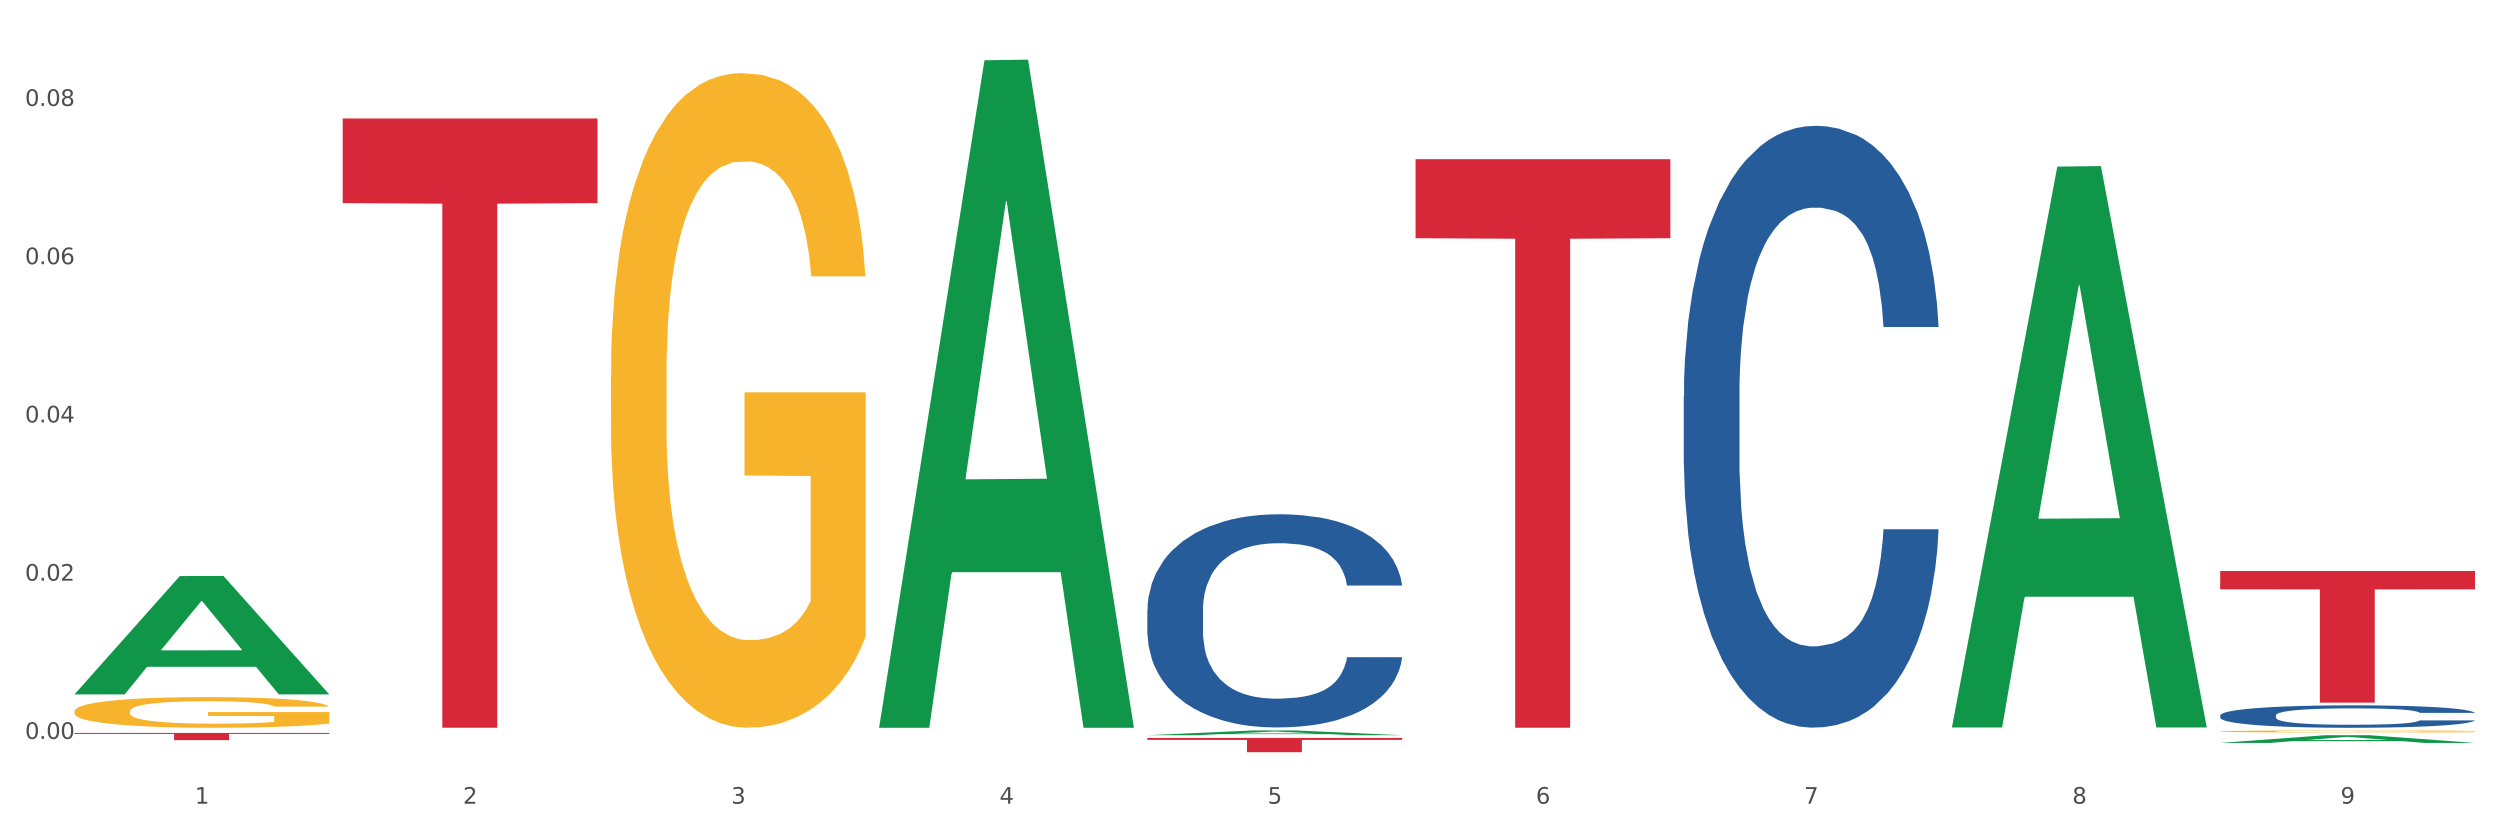 <?xml version="1.0" encoding="utf-8" standalone="no"?>
<!DOCTYPE svg PUBLIC "-//W3C//DTD SVG 1.1//EN"
  "http://www.w3.org/Graphics/SVG/1.1/DTD/svg11.dtd">
<svg xmlns:xlink="http://www.w3.org/1999/xlink" width="1080pt" height="360pt" viewBox="0 0 1080 360" xmlns="http://www.w3.org/2000/svg" version="1.1">
 <rect x="0" y="0" width="1080" height="360" fill="#333333" stroke="none"/>
 <defs>
  <style type="text/css">*{stroke-linejoin: round; stroke-linecap: butt}</style>
 </defs>
 <g id="figure_1">
  <g id="patch_1">
   <path d="M 0 360 
L 1080 360 
L 1080 0 
L 0 0 
z
" style="fill: #ffffff; stroke: #ffffff; stroke-linejoin: miter"/>
  </g>
  <g id="axes_1">
   <g id="matplotlib.axis_1">
    <g id="xtick_1">
     <g id="text_1">
      <!-- 1 -->
      <g style="fill: #4d4d4d" transform="translate(84.159 347.204) scale(0.096 -0.096)">
       <defs>
        <path id="DejaVuSans-31" d="M 794 531 
L 1825 531 
L 1825 4091 
L 703 3866 
L 703 4441 
L 1819 4666 
L 2450 4666 
L 2450 531 
L 3481 531 
L 3481 0 
L 794 0 
L 794 531 
z
" transform="scale(0.016)"/>
       </defs>
       <use xlink:href="#DejaVuSans-31"/>
      </g>
     </g>
    </g>
    <g id="xtick_2">
     <g id="text_2">
      <!-- 2 -->
      <g style="fill: #4d4d4d" transform="translate(200.027 347.204) scale(0.096 -0.096)">
       <defs>
        <path id="DejaVuSans-32" d="M 1228 531 
L 3431 531 
L 3431 0 
L 469 0 
L 469 531 
Q 828 903 1448 1529 
Q 2069 2156 2228 2338 
Q 2531 2678 2651 2914 
Q 2772 3150 2772 3378 
Q 2772 3750 2511 3984 
Q 2250 4219 1831 4219 
Q 1534 4219 1204 4116 
Q 875 4013 500 3803 
L 500 4441 
Q 881 4594 1212 4672 
Q 1544 4750 1819 4750 
Q 2544 4750 2975 4387 
Q 3406 4025 3406 3419 
Q 3406 3131 3298 2873 
Q 3191 2616 2906 2266 
Q 2828 2175 2409 1742 
Q 1991 1309 1228 531 
z
" transform="scale(0.016)"/>
       </defs>
       <use xlink:href="#DejaVuSans-32"/>
      </g>
     </g>
    </g>
    <g id="xtick_3">
     <g id="text_3">
      <!-- 3 -->
      <g style="fill: #4d4d4d" transform="translate(315.896 347.204) scale(0.096 -0.096)">
       <defs>
        <path id="DejaVuSans-33" d="M 2597 2516 
Q 3050 2419 3304 2112 
Q 3559 1806 3559 1356 
Q 3559 666 3084 287 
Q 2609 -91 1734 -91 
Q 1441 -91 1130 -33 
Q 819 25 488 141 
L 488 750 
Q 750 597 1062 519 
Q 1375 441 1716 441 
Q 2309 441 2620 675 
Q 2931 909 2931 1356 
Q 2931 1769 2642 2001 
Q 2353 2234 1838 2234 
L 1294 2234 
L 1294 2753 
L 1863 2753 
Q 2328 2753 2575 2939 
Q 2822 3125 2822 3475 
Q 2822 3834 2567 4026 
Q 2313 4219 1838 4219 
Q 1578 4219 1281 4162 
Q 984 4106 628 3988 
L 628 4550 
Q 988 4650 1302 4700 
Q 1616 4750 1894 4750 
Q 2613 4750 3031 4423 
Q 3450 4097 3450 3541 
Q 3450 3153 3228 2886 
Q 3006 2619 2597 2516 
z
" transform="scale(0.016)"/>
       </defs>
       <use xlink:href="#DejaVuSans-33"/>
      </g>
     </g>
    </g>
    <g id="xtick_4">
     <g id="text_4">
      <!-- 4 -->
      <g style="fill: #4d4d4d" transform="translate(431.765 347.204) scale(0.096 -0.096)">
       <defs>
        <path id="DejaVuSans-34" d="M 2419 4116 
L 825 1625 
L 2419 1625 
L 2419 4116 
z
M 2253 4666 
L 3047 4666 
L 3047 1625 
L 3713 1625 
L 3713 1100 
L 3047 1100 
L 3047 0 
L 2419 0 
L 2419 1100 
L 313 1100 
L 313 1709 
L 2253 4666 
z
" transform="scale(0.016)"/>
       </defs>
       <use xlink:href="#DejaVuSans-34"/>
      </g>
     </g>
    </g>
    <g id="xtick_5">
     <g id="text_5">
      <!-- 5 -->
      <g style="fill: #4d4d4d" transform="translate(547.634 347.204) scale(0.096 -0.096)">
       <defs>
        <path id="DejaVuSans-35" d="M 691 4666 
L 3169 4666 
L 3169 4134 
L 1269 4134 
L 1269 2991 
Q 1406 3038 1543 3061 
Q 1681 3084 1819 3084 
Q 2600 3084 3056 2656 
Q 3513 2228 3513 1497 
Q 3513 744 3044 326 
Q 2575 -91 1722 -91 
Q 1428 -91 1123 -41 
Q 819 9 494 109 
L 494 744 
Q 775 591 1075 516 
Q 1375 441 1709 441 
Q 2250 441 2565 725 
Q 2881 1009 2881 1497 
Q 2881 1984 2565 2268 
Q 2250 2553 1709 2553 
Q 1456 2553 1204 2497 
Q 953 2441 691 2322 
L 691 4666 
z
" transform="scale(0.016)"/>
       </defs>
       <use xlink:href="#DejaVuSans-35"/>
      </g>
     </g>
    </g>
    <g id="xtick_6">
     <g id="text_6">
      <!-- 6 -->
      <g style="fill: #4d4d4d" transform="translate(663.502 347.204) scale(0.096 -0.096)">
       <defs>
        <path id="DejaVuSans-36" d="M 2113 2584 
Q 1688 2584 1439 2293 
Q 1191 2003 1191 1497 
Q 1191 994 1439 701 
Q 1688 409 2113 409 
Q 2538 409 2786 701 
Q 3034 994 3034 1497 
Q 3034 2003 2786 2293 
Q 2538 2584 2113 2584 
z
M 3366 4563 
L 3366 3988 
Q 3128 4100 2886 4159 
Q 2644 4219 2406 4219 
Q 1781 4219 1451 3797 
Q 1122 3375 1075 2522 
Q 1259 2794 1537 2939 
Q 1816 3084 2150 3084 
Q 2853 3084 3261 2657 
Q 3669 2231 3669 1497 
Q 3669 778 3244 343 
Q 2819 -91 2113 -91 
Q 1303 -91 875 529 
Q 447 1150 447 2328 
Q 447 3434 972 4092 
Q 1497 4750 2381 4750 
Q 2619 4750 2861 4703 
Q 3103 4656 3366 4563 
z
" transform="scale(0.016)"/>
       </defs>
       <use xlink:href="#DejaVuSans-36"/>
      </g>
     </g>
    </g>
    <g id="xtick_7">
     <g id="text_7">
      <!-- 7 -->
      <g style="fill: #4d4d4d" transform="translate(779.371 347.204) scale(0.096 -0.096)">
       <defs>
        <path id="DejaVuSans-37" d="M 525 4666 
L 3525 4666 
L 3525 4397 
L 1831 0 
L 1172 0 
L 2766 4134 
L 525 4134 
L 525 4666 
z
" transform="scale(0.016)"/>
       </defs>
       <use xlink:href="#DejaVuSans-37"/>
      </g>
     </g>
    </g>
    <g id="xtick_8">
     <g id="text_8">
      <!-- 8 -->
      <g style="fill: #4d4d4d" transform="translate(895.24 347.204) scale(0.096 -0.096)">
       <defs>
        <path id="DejaVuSans-38" d="M 2034 2216 
Q 1584 2216 1326 1975 
Q 1069 1734 1069 1313 
Q 1069 891 1326 650 
Q 1584 409 2034 409 
Q 2484 409 2743 651 
Q 3003 894 3003 1313 
Q 3003 1734 2745 1975 
Q 2488 2216 2034 2216 
z
M 1403 2484 
Q 997 2584 770 2862 
Q 544 3141 544 3541 
Q 544 4100 942 4425 
Q 1341 4750 2034 4750 
Q 2731 4750 3128 4425 
Q 3525 4100 3525 3541 
Q 3525 3141 3298 2862 
Q 3072 2584 2669 2484 
Q 3125 2378 3379 2068 
Q 3634 1759 3634 1313 
Q 3634 634 3220 271 
Q 2806 -91 2034 -91 
Q 1263 -91 848 271 
Q 434 634 434 1313 
Q 434 1759 690 2068 
Q 947 2378 1403 2484 
z
M 1172 3481 
Q 1172 3119 1398 2916 
Q 1625 2713 2034 2713 
Q 2441 2713 2670 2916 
Q 2900 3119 2900 3481 
Q 2900 3844 2670 4047 
Q 2441 4250 2034 4250 
Q 1625 4250 1398 4047 
Q 1172 3844 1172 3481 
z
" transform="scale(0.016)"/>
       </defs>
       <use xlink:href="#DejaVuSans-38"/>
      </g>
     </g>
    </g>
    <g id="xtick_9">
     <g id="text_9">
      <!-- 9 -->
      <g style="fill: #4d4d4d" transform="translate(1011.108 347.204) scale(0.096 -0.096)">
       <defs>
        <path id="DejaVuSans-39" d="M 703 97 
L 703 672 
Q 941 559 1184 500 
Q 1428 441 1663 441 
Q 2288 441 2617 861 
Q 2947 1281 2994 2138 
Q 2813 1869 2534 1725 
Q 2256 1581 1919 1581 
Q 1219 1581 811 2004 
Q 403 2428 403 3163 
Q 403 3881 828 4315 
Q 1253 4750 1959 4750 
Q 2769 4750 3195 4129 
Q 3622 3509 3622 2328 
Q 3622 1225 3098 567 
Q 2575 -91 1691 -91 
Q 1453 -91 1209 -44 
Q 966 3 703 97 
z
M 1959 2075 
Q 2384 2075 2632 2365 
Q 2881 2656 2881 3163 
Q 2881 3666 2632 3958 
Q 2384 4250 1959 4250 
Q 1534 4250 1286 3958 
Q 1038 3666 1038 3163 
Q 1038 2656 1286 2365 
Q 1534 2075 1959 2075 
z
" transform="scale(0.016)"/>
       </defs>
       <use xlink:href="#DejaVuSans-39"/>
      </g>
     </g>
    </g>
    <g id="xtick_10"/>
    <g id="xtick_11"/>
    <g id="xtick_12"/>
    <g id="xtick_13"/>
    <g id="xtick_14"/>
    <g id="xtick_15"/>
    <g id="xtick_16"/>
    <g id="xtick_17"/>
   </g>
   <g id="matplotlib.axis_2">
    <g id="ytick_1">
     <g id="text_10">
      <!-- 0.00 -->
      <g style="fill: #4d4d4d" transform="translate(10.8 319.206) scale(0.096 -0.096)">
       <defs>
        <path id="DejaVuSans-30" d="M 2034 4250 
Q 1547 4250 1301 3770 
Q 1056 3291 1056 2328 
Q 1056 1369 1301 889 
Q 1547 409 2034 409 
Q 2525 409 2770 889 
Q 3016 1369 3016 2328 
Q 3016 3291 2770 3770 
Q 2525 4250 2034 4250 
z
M 2034 4750 
Q 2819 4750 3233 4129 
Q 3647 3509 3647 2328 
Q 3647 1150 3233 529 
Q 2819 -91 2034 -91 
Q 1250 -91 836 529 
Q 422 1150 422 2328 
Q 422 3509 836 4129 
Q 1250 4750 2034 4750 
z
" transform="scale(0.016)"/>
        <path id="DejaVuSans-2e" d="M 684 794 
L 1344 794 
L 1344 0 
L 684 0 
L 684 794 
z
" transform="scale(0.016)"/>
       </defs>
       <use xlink:href="#DejaVuSans-30"/>
       <use xlink:href="#DejaVuSans-2e" transform="translate(63.623 0)"/>
       <use xlink:href="#DejaVuSans-30" transform="translate(95.41 0)"/>
       <use xlink:href="#DejaVuSans-30" transform="translate(159.033 0)"/>
      </g>
     </g>
    </g>
    <g id="ytick_2">
     <g id="text_11">
      <!-- 0.02 -->
      <g style="fill: #4d4d4d" transform="translate(10.8 250.846) scale(0.096 -0.096)">
       <use xlink:href="#DejaVuSans-30"/>
       <use xlink:href="#DejaVuSans-2e" transform="translate(63.623 0)"/>
       <use xlink:href="#DejaVuSans-30" transform="translate(95.41 0)"/>
       <use xlink:href="#DejaVuSans-32" transform="translate(159.033 0)"/>
      </g>
     </g>
    </g>
    <g id="ytick_3">
     <g id="text_12">
      <!-- 0.04 -->
      <g style="fill: #4d4d4d" transform="translate(10.8 182.487) scale(0.096 -0.096)">
       <use xlink:href="#DejaVuSans-30"/>
       <use xlink:href="#DejaVuSans-2e" transform="translate(63.623 0)"/>
       <use xlink:href="#DejaVuSans-30" transform="translate(95.41 0)"/>
       <use xlink:href="#DejaVuSans-34" transform="translate(159.033 0)"/>
      </g>
     </g>
    </g>
    <g id="ytick_4">
     <g id="text_13">
      <!-- 0.06 -->
      <g style="fill: #4d4d4d" transform="translate(10.8 114.128) scale(0.096 -0.096)">
       <use xlink:href="#DejaVuSans-30"/>
       <use xlink:href="#DejaVuSans-2e" transform="translate(63.623 0)"/>
       <use xlink:href="#DejaVuSans-30" transform="translate(95.41 0)"/>
       <use xlink:href="#DejaVuSans-36" transform="translate(159.033 0)"/>
      </g>
     </g>
    </g>
    <g id="ytick_5">
     <g id="text_14">
      <!-- 0.08 -->
      <g style="fill: #4d4d4d" transform="translate(10.8 45.768) scale(0.096 -0.096)">
       <use xlink:href="#DejaVuSans-30"/>
       <use xlink:href="#DejaVuSans-2e" transform="translate(63.623 0)"/>
       <use xlink:href="#DejaVuSans-30" transform="translate(95.41 0)"/>
       <use xlink:href="#DejaVuSans-38" transform="translate(159.033 0)"/>
      </g>
     </g>
    </g>
    <g id="ytick_6"/>
    <g id="ytick_7"/>
    <g id="ytick_8"/>
    <g id="ytick_9"/>
   </g>
   <g id="PolyCollection_1">
    <path d="M 32.175 299.895 
L 32.288 299.846 
L 77.68 248.855 
L 96.518 248.807 
L 142.25 299.991 
L 120.462 299.991 
L 110.589 288.072 
L 63.722 288.072 
L 63.382 288.264 
L 53.85 299.991 
L 32.175 299.991 
L 32.175 299.895 
L 69.623 280.959 
L 104.689 280.911 
L 87.326 259.716 
L 87.099 259.62 
L 86.872 259.764 
L 69.51 280.911 
L 69.623 280.959 
L 32.175 299.895 
z
" clip-path="url(#p7237c45a61)" style="fill: #109648"/>
    <path d="M 959.125 309.061 
L 959.255 309.052 
L 959.255 308.804 
L 959.645 308.467 
L 961.076 307.848 
L 962.898 307.378 
L 966.021 306.829 
L 967.712 306.599 
L 969.924 306.343 
L 974.478 305.926 
L 979.683 305.572 
L 983.326 305.377 
L 986.058 305.253 
L 992.173 305.032 
L 995.686 304.935 
L 999.33 304.855 
L 1002.452 304.802 
L 1007.657 304.74 
L 1011.82 304.713 
L 1016.635 304.705 
L 1020.668 304.713 
L 1026.003 304.749 
L 1033.809 304.855 
L 1036.802 304.917 
L 1040.835 305.023 
L 1044.999 305.165 
L 1048.382 305.307 
L 1052.285 305.51 
L 1056.319 305.776 
L 1060.222 306.112 
L 1062.955 306.422 
L 1065.167 306.75 
L 1067.118 307.148 
L 1068.549 307.582 
L 1069.2 307.945 
L 1045.389 307.945 
L 1044.739 307.617 
L 1043.438 307.263 
L 1042.137 307.024 
L 1040.705 306.829 
L 1038.493 306.608 
L 1036.542 306.466 
L 1033.289 306.298 
L 1030.296 306.192 
L 1027.824 306.13 
L 1024.832 306.077 
L 1018.456 306.024 
L 1013.902 306.024 
L 1011.04 306.041 
L 1007.527 306.086 
L 1004.534 306.148 
L 1001.021 306.254 
L 998.289 306.369 
L 995.556 306.52 
L 993.995 306.626 
L 991.653 306.821 
L 990.092 306.98 
L 988.01 307.254 
L 986.839 307.449 
L 984.757 307.954 
L 983.846 308.326 
L 983.456 308.583 
L 983.196 308.866 
L 983.196 310.247 
L 983.976 310.867 
L 984.627 311.132 
L 985.668 311.433 
L 987.619 311.823 
L 990.482 312.204 
L 993.474 312.478 
L 995.947 312.646 
L 998.289 312.77 
L 1000.631 312.868 
L 1003.493 312.956 
L 1005.835 313.009 
L 1009.348 313.063 
L 1013.512 313.089 
L 1016.765 313.089 
L 1023.4 313.045 
L 1026.393 313.001 
L 1029.255 312.939 
L 1032.378 312.841 
L 1034.85 312.735 
L 1036.282 312.655 
L 1038.624 312.487 
L 1040.445 312.31 
L 1042.006 312.106 
L 1043.047 311.929 
L 1044.218 311.664 
L 1045.129 311.363 
L 1045.389 311.203 
L 1069.2 311.203 
L 1068.68 311.522 
L 1067.769 311.832 
L 1065.947 312.248 
L 1064.516 312.487 
L 1062.304 312.779 
L 1059.962 313.027 
L 1056.709 313.302 
L 1053.717 313.505 
L 1050.594 313.682 
L 1047.211 313.842 
L 1041.096 314.063 
L 1038.884 314.125 
L 1034.2 314.231 
L 1030.557 314.293 
L 1025.222 314.355 
L 1019.757 314.391 
L 1014.032 314.399 
L 1008.958 314.382 
L 1003.363 314.329 
L 999.85 314.275 
L 995.947 314.196 
L 991.393 314.072 
L 987.099 313.921 
L 983.065 313.744 
L 979.292 313.541 
L 975.779 313.31 
L 971.225 312.93 
L 967.842 312.558 
L 965.37 312.213 
L 963.679 311.92 
L 961.987 311.549 
L 961.076 311.292 
L 959.645 310.672 
L 959.125 310.097 
L 959.125 309.061 
z
" clip-path="url(#p7237c45a61)" style="fill: #255c99"/>
    <path d="M 727.387 171.175 
L 727.517 170.938 
L 727.517 164.29 
L 727.908 155.267 
L 729.339 138.647 
L 731.161 126.063 
L 734.283 111.342 
L 735.975 105.168 
L 738.187 98.283 
L 742.741 87.123 
L 747.945 77.626 
L 751.588 72.402 
L 754.321 69.078 
L 760.436 63.142 
L 763.949 60.531 
L 767.592 58.394 
L 770.715 56.969 
L 775.919 55.307 
L 780.083 54.595 
L 784.897 54.357 
L 788.931 54.595 
L 794.265 55.544 
L 802.072 58.394 
L 805.065 60.056 
L 809.098 62.905 
L 813.262 66.704 
L 816.645 70.503 
L 820.548 75.964 
L 824.581 83.087 
L 828.485 92.109 
L 831.217 100.42 
L 833.429 109.205 
L 835.381 119.889 
L 836.812 131.524 
L 837.463 141.259 
L 813.652 141.259 
L 813.001 132.473 
L 811.7 122.976 
L 810.399 116.565 
L 808.968 111.342 
L 806.756 105.406 
L 804.804 101.607 
L 801.551 97.096 
L 798.559 94.246 
L 796.087 92.584 
L 793.094 91.16 
L 786.719 89.735 
L 782.165 89.735 
L 779.302 90.21 
L 775.789 91.397 
L 772.797 93.059 
L 769.284 95.908 
L 766.551 98.995 
L 763.819 103.031 
L 762.257 105.881 
L 759.915 111.104 
L 758.354 115.378 
L 756.272 122.739 
L 755.101 127.962 
L 753.019 141.496 
L 752.109 151.468 
L 751.718 158.354 
L 751.458 165.952 
L 751.458 202.992 
L 752.239 219.612 
L 752.889 226.735 
L 753.93 234.808 
L 755.882 245.255 
L 758.744 255.465 
L 761.737 262.825 
L 764.209 267.337 
L 766.551 270.661 
L 768.893 273.273 
L 771.756 275.647 
L 774.098 277.071 
L 777.611 278.496 
L 781.774 279.208 
L 785.027 279.208 
L 791.663 278.021 
L 794.656 276.834 
L 797.518 275.172 
L 800.641 272.56 
L 803.113 269.711 
L 804.544 267.574 
L 806.886 263.063 
L 808.708 258.314 
L 810.269 252.853 
L 811.31 248.104 
L 812.481 240.981 
L 813.392 232.909 
L 813.652 228.635 
L 837.463 228.635 
L 836.942 237.182 
L 836.031 245.493 
L 834.21 256.652 
L 832.779 263.063 
L 830.567 270.898 
L 828.225 277.546 
L 824.972 284.907 
L 821.979 290.368 
L 818.856 295.117 
L 815.474 299.39 
L 809.358 305.326 
L 807.146 306.988 
L 802.462 309.838 
L 798.819 311.5 
L 793.485 313.162 
L 788.02 314.111 
L 782.295 314.349 
L 777.22 313.874 
L 771.626 312.449 
L 768.113 311.025 
L 764.209 308.888 
L 759.655 305.564 
L 755.362 301.527 
L 751.328 296.779 
L 747.555 291.318 
L 744.042 285.144 
L 739.488 274.935 
L 736.105 264.962 
L 733.633 255.702 
L 731.941 247.867 
L 730.25 237.895 
L 729.339 231.009 
L 727.908 214.389 
L 727.387 198.955 
L 727.387 171.175 
z
" clip-path="url(#p7237c45a61)" style="fill: #255c99"/>
    <path d="M 495.65 263.546 
L 495.78 263.462 
L 495.78 261.107 
L 496.17 257.911 
L 497.602 252.023 
L 499.423 247.566 
L 502.546 242.351 
L 504.237 240.164 
L 506.449 237.725 
L 511.003 233.772 
L 516.208 230.408 
L 519.851 228.558 
L 522.583 227.38 
L 528.698 225.277 
L 532.212 224.352 
L 535.855 223.595 
L 538.977 223.091 
L 544.182 222.502 
L 548.345 222.25 
L 553.16 222.165 
L 557.193 222.25 
L 562.528 222.586 
L 570.335 223.595 
L 573.327 224.184 
L 577.361 225.193 
L 581.524 226.539 
L 584.907 227.885 
L 588.81 229.819 
L 592.844 232.342 
L 596.747 235.538 
L 599.48 238.482 
L 601.692 241.594 
L 603.643 245.379 
L 605.075 249.5 
L 605.725 252.949 
L 581.915 252.949 
L 581.264 249.837 
L 579.963 246.472 
L 578.662 244.201 
L 577.23 242.351 
L 575.019 240.248 
L 573.067 238.903 
L 569.814 237.305 
L 566.821 236.295 
L 564.349 235.707 
L 561.357 235.202 
L 554.981 234.697 
L 550.427 234.697 
L 547.565 234.866 
L 544.052 235.286 
L 541.059 235.875 
L 537.546 236.884 
L 534.814 237.978 
L 532.081 239.407 
L 530.52 240.417 
L 528.178 242.267 
L 526.617 243.781 
L 524.535 246.388 
L 523.364 248.239 
L 521.282 253.033 
L 520.371 256.565 
L 519.981 259.004 
L 519.721 261.696 
L 519.721 274.816 
L 520.501 280.704 
L 521.152 283.227 
L 522.193 286.087 
L 524.145 289.787 
L 527.007 293.404 
L 530 296.011 
L 532.472 297.609 
L 534.814 298.787 
L 537.156 299.712 
L 540.018 300.553 
L 542.36 301.058 
L 545.873 301.562 
L 550.037 301.815 
L 553.29 301.815 
L 559.925 301.394 
L 562.918 300.974 
L 565.781 300.385 
L 568.903 299.46 
L 571.375 298.45 
L 572.807 297.694 
L 575.149 296.095 
L 576.97 294.413 
L 578.532 292.479 
L 579.573 290.797 
L 580.744 288.274 
L 581.654 285.414 
L 581.915 283.9 
L 605.725 283.9 
L 605.205 286.928 
L 604.294 289.872 
L 602.472 293.825 
L 601.041 296.095 
L 598.829 298.871 
L 596.487 301.226 
L 593.234 303.833 
L 590.242 305.768 
L 587.119 307.45 
L 583.736 308.964 
L 577.621 311.067 
L 575.409 311.655 
L 570.725 312.665 
L 567.082 313.253 
L 561.747 313.842 
L 556.282 314.178 
L 550.557 314.263 
L 545.483 314.094 
L 539.888 313.59 
L 536.375 313.085 
L 532.472 312.328 
L 527.918 311.151 
L 523.624 309.721 
L 519.591 308.039 
L 515.817 306.104 
L 512.304 303.917 
L 507.75 300.301 
L 504.367 296.768 
L 501.895 293.488 
L 500.204 290.713 
L 498.512 287.18 
L 497.602 284.741 
L 496.17 278.854 
L 495.65 273.387 
L 495.65 263.546 
z
" clip-path="url(#p7237c45a61)" style="fill: #255c99"/>
    <path d="M 32.175 316.615 
L 142.25 316.615 
L 142.25 317.049 
L 98.951 317.052 
L 98.951 319.737 
L 75.214 319.737 
L 75.214 317.052 
L 32.175 317.049 
L 32.175 316.618 
L 32.175 316.615 
z
" clip-path="url(#p7237c45a61)" style="fill: #d62839"/>
    <path d="M 148.044 51.167 
L 258.119 51.167 
L 258.119 87.744 
L 214.819 87.991 
L 214.819 314.372 
L 191.083 314.372 
L 191.083 87.991 
L 148.044 87.744 
L 148.044 51.414 
L 148.044 51.167 
z
" clip-path="url(#p7237c45a61)" style="fill: #d62839"/>
    <path d="M 32.175 307.272 
L 32.305 307.26 
L 32.305 306.825 
L 32.565 306.45 
L 33.864 305.542 
L 35.814 304.792 
L 37.243 304.393 
L 38.673 304.066 
L 40.362 303.739 
L 42.442 303.4 
L 46.211 302.904 
L 48.55 302.65 
L 51.409 302.384 
L 56.607 301.997 
L 60.376 301.779 
L 64.275 301.598 
L 70.643 301.38 
L 74.802 301.283 
L 79.22 301.21 
L 84.548 301.162 
L 88.577 301.15 
L 97.414 301.186 
L 104.952 301.295 
L 108.591 301.38 
L 113.269 301.525 
L 115.739 301.622 
L 119.767 301.815 
L 123.926 302.069 
L 126.785 302.287 
L 131.074 302.699 
L 134.323 303.11 
L 137.312 303.618 
L 138.871 303.969 
L 140.041 304.296 
L 141.081 304.671 
L 142.12 305.264 
L 118.728 305.264 
L 117.818 304.84 
L 116.388 304.441 
L 114.309 304.054 
L 112.49 303.812 
L 109.371 303.509 
L 106.512 303.316 
L 103.522 303.171 
L 99.884 303.05 
L 97.025 302.989 
L 92.996 302.941 
L 85.068 302.953 
L 79.74 303.05 
L 76.101 303.171 
L 73.762 303.279 
L 71.683 303.4 
L 69.343 303.57 
L 66.614 303.824 
L 64.665 304.054 
L 62.715 304.344 
L 61.156 304.635 
L 59.726 304.973 
L 58.557 305.336 
L 57.647 305.712 
L 56.867 306.171 
L 56.217 306.934 
L 56.217 308.591 
L 56.477 308.966 
L 57.127 309.463 
L 57.907 309.838 
L 59.206 310.285 
L 60.376 310.588 
L 62.585 311.024 
L 65.055 311.387 
L 67.004 311.616 
L 68.953 311.81 
L 72.332 312.076 
L 76.101 312.294 
L 79.35 312.427 
L 83.769 312.548 
L 86.758 312.597 
L 89.357 312.621 
L 95.725 312.621 
L 100.274 312.584 
L 105.342 312.5 
L 109.241 312.391 
L 112.49 312.258 
L 116.129 312.04 
L 118.468 311.834 
L 118.468 309.305 
L 89.877 309.293 
L 89.877 307.611 
L 142.25 307.611 
L 142.25 312.548 
L 140.041 312.802 
L 137.572 313.032 
L 134.973 313.238 
L 131.074 313.492 
L 126.395 313.734 
L 122.237 313.903 
L 117.818 314.049 
L 112.62 314.182 
L 105.862 314.303 
L 101.703 314.351 
L 96.505 314.387 
L 90.397 314.399 
L 85.068 314.375 
L 79.87 314.315 
L 74.412 314.206 
L 69.083 314.049 
L 65.055 313.891 
L 61.026 313.698 
L 56.737 313.444 
L 53.358 313.202 
L 50.759 312.984 
L 47.9 312.705 
L 44.781 312.342 
L 42.442 312.016 
L 40.362 311.677 
L 38.153 311.241 
L 36.594 310.866 
L 35.034 310.394 
L 34.124 310.043 
L 33.085 309.499 
L 32.305 308.737 
L 32.175 307.272 
z
" clip-path="url(#p7237c45a61)" style="fill: #f7b32b"/>
    <path d="M 495.65 318.775 
L 605.725 318.775 
L 605.725 319.633 
L 562.425 319.639 
L 562.425 324.95 
L 538.689 324.95 
L 538.689 319.639 
L 495.65 319.633 
L 495.65 318.781 
L 495.65 318.775 
z
" clip-path="url(#p7237c45a61)" style="fill: #d62839"/>
    <path d="M 611.519 68.779 
L 721.594 68.779 
L 721.594 102.909 
L 678.294 103.139 
L 678.294 314.375 
L 654.557 314.375 
L 654.557 103.139 
L 611.519 102.909 
L 611.519 69.009 
L 611.519 68.779 
z
" clip-path="url(#p7237c45a61)" style="fill: #d62839"/>
    <path d="M 959.125 246.674 
L 1069.2 246.674 
L 1069.2 254.578 
L 1025.9 254.631 
L 1025.9 303.545 
L 1002.164 303.545 
L 1002.164 254.631 
L 959.125 254.578 
L 959.125 246.728 
L 959.125 246.674 
z
" clip-path="url(#p7237c45a61)" style="fill: #d62839"/>
    <path d="M 959.125 315.966 
L 959.255 315.965 
L 959.255 315.936 
L 959.515 315.911 
L 960.814 315.851 
L 962.764 315.801 
L 964.193 315.774 
L 965.623 315.752 
L 967.312 315.731 
L 969.391 315.708 
L 973.16 315.675 
L 975.5 315.658 
L 978.359 315.641 
L 983.557 315.615 
L 987.326 315.6 
L 991.225 315.588 
L 997.593 315.574 
L 1001.751 315.567 
L 1006.17 315.563 
L 1011.498 315.559 
L 1015.527 315.559 
L 1024.364 315.561 
L 1031.902 315.568 
L 1035.541 315.574 
L 1040.219 315.584 
L 1042.688 315.59 
L 1046.717 315.603 
L 1050.876 315.62 
L 1053.735 315.634 
L 1058.024 315.662 
L 1061.273 315.689 
L 1064.262 315.723 
L 1065.821 315.746 
L 1066.991 315.768 
L 1068.03 315.793 
L 1069.07 315.832 
L 1045.677 315.832 
L 1044.768 315.804 
L 1043.338 315.777 
L 1041.259 315.752 
L 1039.439 315.736 
L 1036.32 315.715 
L 1033.461 315.703 
L 1030.472 315.693 
L 1026.833 315.685 
L 1023.974 315.681 
L 1019.946 315.678 
L 1012.018 315.678 
L 1006.69 315.685 
L 1003.051 315.693 
L 1000.712 315.7 
L 998.632 315.708 
L 996.293 315.719 
L 993.564 315.736 
L 991.614 315.752 
L 989.665 315.771 
L 988.106 315.79 
L 986.676 315.813 
L 985.506 315.837 
L 984.597 315.862 
L 983.817 315.892 
L 983.167 315.943 
L 983.167 316.053 
L 983.427 316.078 
L 984.077 316.111 
L 984.857 316.136 
L 986.156 316.166 
L 987.326 316.186 
L 989.535 316.215 
L 992.004 316.239 
L 993.954 316.254 
L 995.903 316.267 
L 999.282 316.285 
L 1003.051 316.299 
L 1006.3 316.308 
L 1010.718 316.316 
L 1013.708 316.319 
L 1016.307 316.321 
L 1022.675 316.321 
L 1027.223 316.319 
L 1032.292 316.313 
L 1036.19 316.306 
L 1039.439 316.297 
L 1043.078 316.282 
L 1045.418 316.269 
L 1045.418 316.101 
L 1016.827 316.1 
L 1016.827 315.988 
L 1069.2 315.988 
L 1069.2 316.316 
L 1066.991 316.333 
L 1064.521 316.348 
L 1061.922 316.362 
L 1058.024 316.379 
L 1053.345 316.395 
L 1049.186 316.406 
L 1044.768 316.416 
L 1039.569 316.425 
L 1032.811 316.433 
L 1028.653 316.436 
L 1023.454 316.438 
L 1017.346 316.439 
L 1012.018 316.438 
L 1006.82 316.434 
L 1001.361 316.426 
L 996.033 316.416 
L 992.004 316.405 
L 987.976 316.393 
L 983.687 316.376 
L 980.308 316.36 
L 977.709 316.345 
L 974.85 316.327 
L 971.731 316.302 
L 969.391 316.281 
L 967.312 316.258 
L 965.103 316.229 
L 963.543 316.204 
L 961.984 316.173 
L 961.074 316.15 
L 960.034 316.113 
L 959.255 316.063 
L 959.125 315.966 
z
" clip-path="url(#p7237c45a61)" style="fill: #f7b32b"/>
    <path d="M 263.912 162.252 
L 264.042 161.994 
L 264.042 152.695 
L 264.302 144.689 
L 265.602 125.317 
L 267.551 109.304 
L 268.981 100.781 
L 270.41 93.807 
L 272.1 86.833 
L 274.179 79.601 
L 277.948 69.012 
L 280.287 63.588 
L 283.146 57.906 
L 288.345 49.641 
L 292.114 44.992 
L 296.012 41.117 
L 302.38 36.468 
L 306.539 34.402 
L 310.958 32.852 
L 316.286 31.819 
L 320.315 31.561 
L 329.152 32.336 
L 336.689 34.66 
L 340.328 36.468 
L 345.007 39.568 
L 347.476 41.634 
L 351.505 45.766 
L 355.663 51.19 
L 358.523 55.839 
L 362.811 64.621 
L 366.06 73.403 
L 369.049 84.25 
L 370.609 91.741 
L 371.778 98.714 
L 372.818 106.721 
L 373.858 119.377 
L 350.465 119.377 
L 349.555 110.337 
L 348.126 101.814 
L 346.047 93.549 
L 344.227 88.383 
L 341.108 81.926 
L 338.249 77.793 
L 335.26 74.694 
L 331.621 72.111 
L 328.762 70.82 
L 324.733 69.787 
L 316.806 70.045 
L 311.477 72.111 
L 307.839 74.694 
L 305.499 77.019 
L 303.42 79.601 
L 301.081 83.217 
L 298.352 88.641 
L 296.402 93.549 
L 294.453 99.747 
L 292.893 105.946 
L 291.464 113.178 
L 290.294 120.927 
L 289.384 128.933 
L 288.605 138.748 
L 287.955 155.02 
L 287.955 190.405 
L 288.215 198.411 
L 288.865 209.001 
L 289.644 217.008 
L 290.944 226.564 
L 292.114 233.021 
L 294.323 242.319 
L 296.792 250.068 
L 298.741 254.975 
L 300.691 259.108 
L 304.07 264.79 
L 307.839 269.439 
L 311.088 272.28 
L 315.506 274.863 
L 318.495 275.896 
L 321.094 276.413 
L 327.462 276.413 
L 332.011 275.638 
L 337.079 273.83 
L 340.978 271.505 
L 344.227 268.664 
L 347.866 264.015 
L 350.205 259.624 
L 350.205 205.643 
L 321.614 205.385 
L 321.614 169.484 
L 373.988 169.484 
L 373.988 274.863 
L 371.778 280.287 
L 369.309 285.194 
L 366.71 289.585 
L 362.811 295.009 
L 358.133 300.175 
L 353.974 303.791 
L 349.555 306.89 
L 344.357 309.731 
L 337.599 312.314 
L 333.44 313.347 
L 328.242 314.122 
L 322.134 314.38 
L 316.806 313.864 
L 311.607 312.572 
L 306.149 310.248 
L 300.821 306.89 
L 296.792 303.532 
L 292.763 299.4 
L 288.475 293.976 
L 285.096 288.81 
L 282.497 284.161 
L 279.637 278.221 
L 276.518 270.472 
L 274.179 263.499 
L 272.1 256.267 
L 269.891 246.968 
L 268.331 238.962 
L 266.772 228.889 
L 265.862 221.399 
L 264.822 209.776 
L 264.042 193.504 
L 263.912 162.252 
z
" clip-path="url(#p7237c45a61)" style="fill: #f7b32b"/>
    <path d="M 379.781 313.857 
L 379.895 313.586 
L 425.286 26.031 
L 444.124 25.759 
L 489.856 314.399 
L 468.068 314.399 
L 458.196 247.186 
L 411.328 247.186 
L 410.988 248.27 
L 401.456 314.399 
L 379.781 314.399 
L 379.781 313.857 
L 417.229 207.074 
L 452.295 206.803 
L 434.932 87.282 
L 434.705 86.74 
L 434.478 87.553 
L 417.116 206.803 
L 417.229 207.074 
L 379.781 313.857 
z
" clip-path="url(#p7237c45a61)" style="fill: #109648"/>
    <path d="M 495.65 317.612 
L 495.763 317.61 
L 541.155 315.561 
L 559.993 315.559 
L 605.725 317.616 
L 583.937 317.616 
L 574.064 317.137 
L 527.197 317.137 
L 526.857 317.145 
L 517.324 317.616 
L 495.65 317.616 
L 495.65 317.612 
L 533.098 316.851 
L 568.163 316.849 
L 550.801 315.997 
L 550.574 315.993 
L 550.347 315.999 
L 532.985 316.849 
L 533.098 316.851 
L 495.65 317.612 
z
" clip-path="url(#p7237c45a61)" style="fill: #109648"/>
    <path d="M 843.256 313.798 
L 843.369 313.571 
L 888.761 71.973 
L 907.599 71.745 
L 953.331 314.254 
L 931.543 314.254 
L 921.67 257.782 
L 874.803 257.782 
L 874.463 258.693 
L 864.931 314.254 
L 843.256 314.254 
L 843.256 313.798 
L 880.704 224.082 
L 915.77 223.854 
L 898.407 123.435 
L 898.18 122.98 
L 897.953 123.663 
L 880.591 223.854 
L 880.704 224.082 
L 843.256 313.798 
z
" clip-path="url(#p7237c45a61)" style="fill: #109648"/>
    <path d="M 959.125 320.933 
L 959.238 320.93 
L 1004.63 317.601 
L 1023.468 317.598 
L 1069.2 320.94 
L 1047.412 320.94 
L 1037.539 320.162 
L 990.672 320.162 
L 990.332 320.174 
L 980.799 320.94 
L 959.125 320.94 
L 959.125 320.933 
L 996.573 319.697 
L 1031.638 319.694 
L 1014.276 318.311 
L 1014.049 318.304 
L 1013.822 318.314 
L 996.46 319.694 
L 996.573 319.697 
L 959.125 320.933 
z
" clip-path="url(#p7237c45a61)" style="fill: #109648"/>
   </g>
  </g>
 </g>
 <defs>
  <clipPath id="p7237c45a61">
   <rect x="32.175" y="10.8" width="1037.025" height="329.109"/>
  </clipPath>
 </defs>
</svg>
